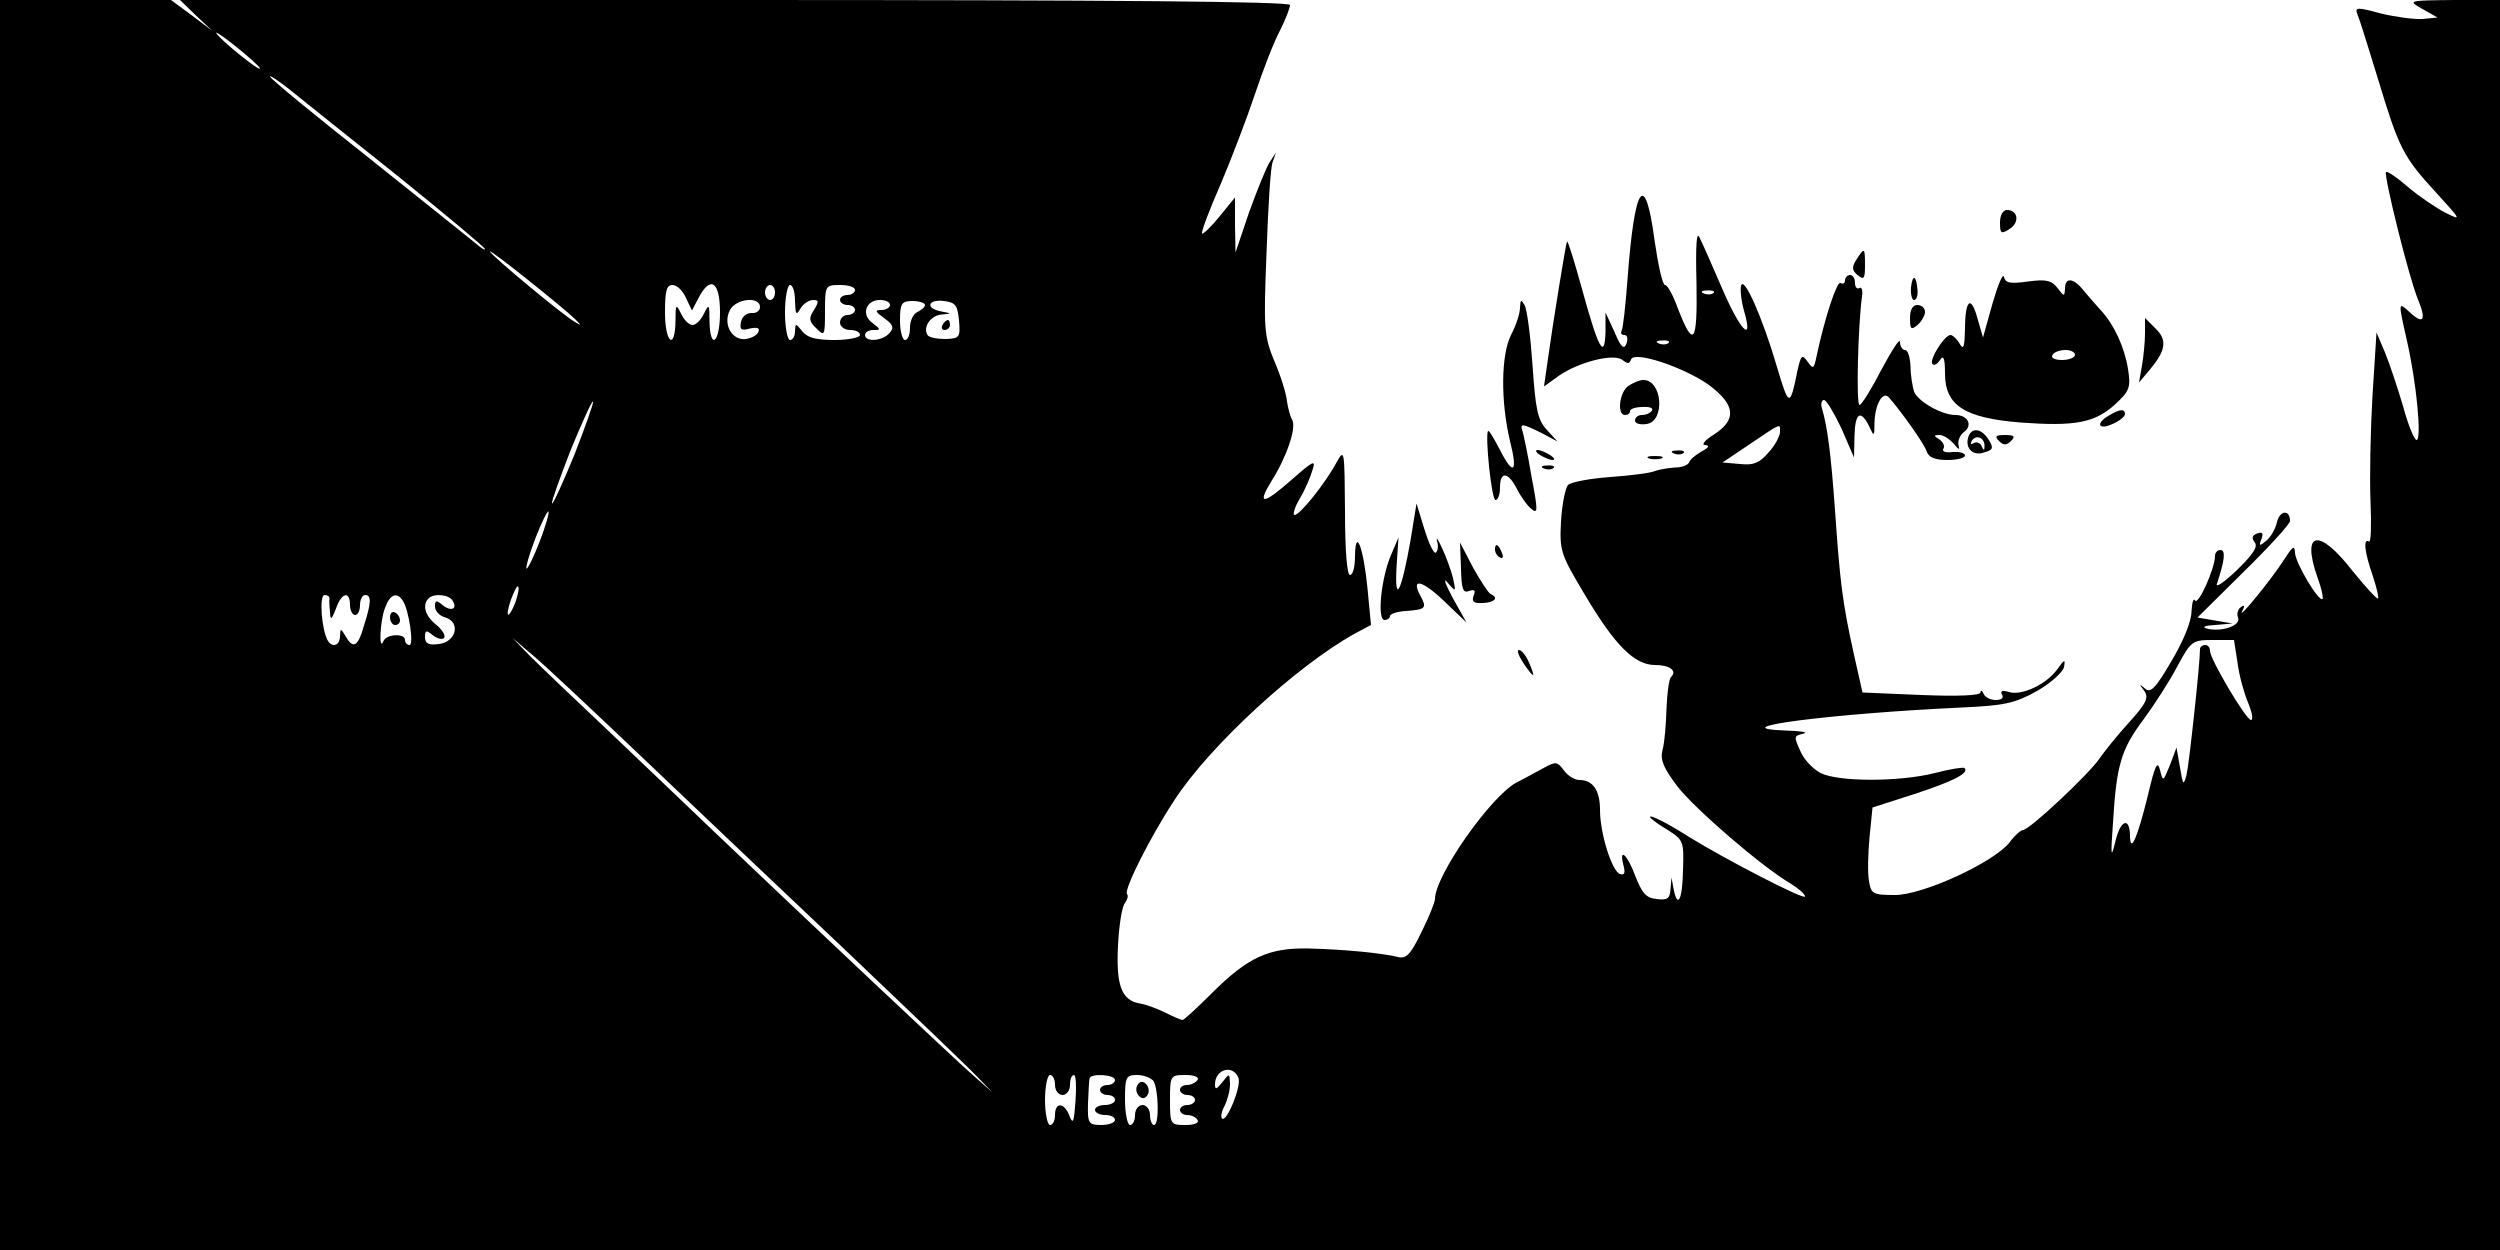 <?xml version="1.0" standalone="no"?>
<!DOCTYPE svg PUBLIC "-//W3C//DTD SVG 20010904//EN"
 "http://www.w3.org/TR/2001/REC-SVG-20010904/DTD/svg10.dtd">
<svg version="1.0" xmlns="http://www.w3.org/2000/svg"
 width="500pt" height="250pt" viewBox="0 0 500 250"
 preserveAspectRatio="xMidYMid meet">

<g transform="translate(0,250) scale(0.1,-0.1)"
fill="#000000" stroke="none">
<path d="M0 1250 l0 -1250 2500 0 2500 0 0 1250 0 1250 -92 0 c-93 -1 -93 -1
-63 -18 l30 -17 -30 -3 c-16 -1 -54 4 -83 11 -48 13 -53 13 -47 -2 4 -9 22
-67 41 -129 42 -139 50 -155 116 -227 51 -56 52 -57 18 -40 -19 10 -53 33 -74
51 -22 19 -41 32 -44 30 -5 -6 46 -212 64 -255 17 -41 11 -51 -16 -26 -24 22
-24 23 -6 -57 19 -83 30 -198 19 -198 -4 0 -17 30 -27 68 -11 37 -27 85 -36
107 l-17 40 -8 -126 c-4 -69 -6 -164 -4 -211 2 -47 1 -84 -3 -81 -12 7 -9 -21
7 -67 8 -24 13 -45 11 -47 -2 -2 -24 22 -50 54 -68 88 -104 82 -71 -12 8 -21
12 -41 10 -43 -7 -7 -55 73 -55 93 -1 16 -5 12 -23 -16 -22 -35 -96 -126 -82
-100 5 9 4 12 -3 7 -6 -4 -9 -13 -6 -21 7 -16 -33 -30 -63 -22 -10 3 -3 6 17
7 l35 3 -35 6 -35 6 92 91 c51 50 93 96 93 102 0 23 -20 22 -26 -2 -3 -14 -13
-31 -22 -38 -13 -11 -15 -10 -9 4 4 12 2 15 -9 11 -10 -4 -11 -9 -5 -17 8 -9
-3 -25 -36 -57 -25 -24 -43 -36 -39 -26 15 45 18 67 7 67 -6 0 -11 -5 -11 -12
0 -24 -33 -99 -40 -89 -3 6 -6 -4 -7 -22 0 -19 -16 -59 -40 -99 -32 -55 -42
-65 -53 -55 -12 10 -12 9 -2 -4 10 -14 6 -24 -30 -64 -24 -26 -50 -59 -59 -72
-20 -30 -140 -143 -153 -143 -4 0 -17 -11 -27 -25 -32 -40 -173 -105 -229
-105 -44 0 -48 2 -52 28 -3 15 -2 54 1 87 l6 60 84 27 c79 26 110 42 100 52
-2 2 -29 -2 -59 -10 -71 -18 -193 -18 -229 0 -15 8 -32 26 -39 41 -15 33 -15
33 6 38 9 3 -8 5 -38 6 -134 5 95 34 354 46 85 4 105 8 150 33 28 16 52 38 54
48 3 16 1 16 -13 -4 -22 -31 -72 -54 -97 -46 -14 4 -18 2 -14 -5 4 -7 -1 -11
-13 -11 -10 0 -22 6 -24 13 -3 6 -6 8 -6 2 -1 -6 -44 -8 -118 -5 l-118 5 -18
80 c-22 100 -27 140 -37 285 -8 111 -15 166 -26 203 -3 9 -1 17 4 17 5 0 20
-26 35 -57 l25 -58 1 43 c1 46 12 54 29 20 10 -22 11 -22 11 7 1 37 17 64 29
50 26 -30 70 -92 75 -107 4 -13 17 -18 42 -18 19 0 35 4 35 9 0 5 -11 8 -25 7
-14 -2 -22 1 -18 7 3 5 -1 13 -8 18 -12 7 -12 9 0 9 8 0 20 -8 28 -17 11 -13
13 -14 10 -3 -2 8 3 20 11 26 18 13 8 34 -17 34 -28 0 -75 27 -83 47 -3 10 -7
33 -7 51 -1 17 -5 32 -11 32 -5 0 -10 7 -10 16 0 9 -16 -16 -37 -55 -20 -39
-40 -71 -44 -71 -7 0 -3 159 5 217 2 12 -1 20 -5 17 -5 -3 -9 2 -9 10 0 9 -4
16 -10 16 -5 0 -10 -5 -10 -11 0 -5 -4 -8 -9 -5 -7 5 -32 -71 -48 -147 -5 -25
-7 -26 -18 -10 -11 15 -13 13 -20 -18 -15 -74 -17 -74 -41 7 -29 99 -67 185
-72 162 -2 -9 1 -33 7 -53 18 -64 -10 -34 -46 51 -19 43 -38 88 -44 99 -6 14
-8 -16 -6 -92 2 -121 -6 -131 -38 -48 -9 25 -20 45 -25 45 -5 0 -14 41 -21 90
-19 142 -40 111 -54 -79 -4 -53 -9 -99 -12 -103 -2 -5 0 -8 6 -8 6 0 7 -8 4
-17 -5 -13 -11 -8 -24 23 l-18 39 0 -40 c-2 -55 -14 -33 -47 87 -15 54 -28 97
-30 95 -2 -2 -29 -168 -39 -241 l-7 -49 29 21 c40 28 111 46 128 32 10 -8 14
-8 17 1 6 18 105 -15 156 -51 53 -40 56 -69 10 -99 -18 -11 -26 -21 -18 -21
10 -1 8 -5 -7 -13 -12 -7 -23 -16 -25 -22 -2 -5 -14 -10 -28 -10 -14 -1 -32
-4 -40 -7 -8 -4 -48 -9 -89 -12 -41 -3 -79 -10 -85 -16 -5 -5 -12 -38 -14 -73
-3 -59 -1 -65 48 -147 60 -101 99 -140 140 -140 30 0 45 -12 32 -24 -4 -4 -8
-33 -9 -64 -1 -32 -4 -68 -8 -82 -5 -20 2 -36 30 -73 35 -45 168 -160 226
-194 16 -10 29 -21 29 -26 0 -8 -157 73 -230 118 -49 31 -80 46 -80 41 0 -2
15 -14 34 -25 33 -21 34 -23 32 -81 -1 -60 -11 -79 -19 -37 l-4 22 -2 -23 c-1
-19 -6 -23 -28 -20 -21 2 -29 12 -42 45 -16 44 -34 60 -24 22 4 -15 2 -20 -7
-17 -16 5 -40 81 -40 128 0 39 -14 60 -41 60 -10 0 -24 9 -31 19 -13 18 -17
18 -39 6 -13 -7 -38 -21 -56 -30 -51 -27 -163 -186 -163 -233 0 -6 -12 -36
-27 -66 -22 -46 -31 -54 -47 -50 -33 8 -105 15 -177 17 -81 2 -123 -17 -196
-90 -29 -29 -55 -53 -58 -53 -3 0 -19 7 -35 15 -16 8 -38 16 -50 18 -37 6 -48
36 -44 116 2 40 8 79 14 85 5 7 7 15 4 18 -7 8 48 117 95 188 70 108 245 269
361 333 l32 17 -7 73 c-8 82 -24 124 -25 65 0 -21 -4 -38 -10 -38 -6 0 -10 49
-10 128 -1 122 -1 126 -17 97 -22 -41 -73 -105 -84 -105 -4 0 0 15 10 32 11
18 22 44 26 58 7 21 2 19 -40 -18 -59 -52 -72 -53 -42 -4 30 47 51 108 41 123
-4 7 -8 23 -10 36 -1 14 -12 50 -25 80 -21 51 -22 65 -16 216 3 89 8 171 12
182 l7 20 -13 -20 c-7 -11 -25 -56 -41 -100 l-27 -80 -1 55 0 55 -31 -38 c-17
-21 -33 -36 -35 -34 -2 2 14 46 37 98 22 52 53 133 69 181 16 48 38 105 50
127 11 22 20 45 20 51 0 7 -348 10 -1110 10 l-1110 0 32 -31 33 -31 -41 31
-42 31 -171 0 -171 0 0 -1250z m520 1113 c0 -7 -78 56 -87 70 -4 6 14 -6 40
-27 26 -21 47 -40 47 -43z m278 -217 c94 -76 172 -141 172 -144 0 -3 -8 2 -17
10 -10 8 -107 86 -215 172 -109 86 -198 159 -198 163 0 3 19 -10 43 -29 23
-19 120 -96 215 -172z m352 -284 c13 -13 13 -14 0 -6 -21 11 -170 135 -170
141 0 5 144 -110 170 -135z m222 42 l12 -25 13 25 c24 46 43 33 43 -29 0 -61
-20 -77 -21 -17 0 34 -1 35 -11 15 -6 -13 -16 -23 -23 -23 -7 0 -17 10 -23 23
-10 20 -11 19 -11 -15 -1 -60 -21 -44 -21 17 0 43 3 55 15 55 9 0 21 -12 27
-26z m178 11 c0 -8 -4 -15 -10 -15 -5 0 -10 7 -10 15 0 8 5 15 10 15 6 0 10
-7 10 -15z m40 -17 c1 -27 2 -30 11 -15 5 9 17 17 25 17 12 0 12 -3 2 -20 -11
-16 -10 -23 5 -37 16 -16 17 -15 17 35 0 51 1 52 30 52 17 0 30 -4 30 -10 0
-5 -7 -10 -15 -10 -8 0 -15 -4 -15 -10 0 -5 7 -10 15 -10 8 0 15 -4 15 -10 0
-5 -7 -10 -15 -10 -8 0 -15 -7 -15 -15 0 -8 9 -15 20 -15 11 0 20 -4 20 -10 0
-5 -23 -10 -51 -10 -38 0 -55 5 -65 18 -13 16 -13 16 -14 0 0 -10 -4 -18 -10
-18 -5 0 -10 25 -10 55 0 30 5 55 10 55 6 0 10 -15 10 -32z m1837 16 c-3 -3
-12 -4 -19 -1 -8 3 -5 6 6 6 11 1 17 -2 13 -5z m-1907 -28 c0 -8 -8 -13 -17
-12 -10 0 -19 -7 -21 -18 -3 -15 0 -18 18 -13 14 3 20 1 17 -6 -2 -7 -13 -13
-25 -15 -28 -4 -47 30 -32 58 12 23 60 28 60 6z m260 4 c0 -5 -8 -10 -17 -10
-14 0 -13 -3 5 -16 18 -13 21 -19 11 -30 -13 -16 -49 -19 -49 -4 0 6 8 10 17
10 15 0 15 1 -2 14 -23 16 -14 46 15 46 11 0 20 -4 20 -10z m70 0 c0 -4 -7
-10 -15 -14 -8 -3 -15 -17 -15 -31 0 -14 -4 -25 -10 -25 -5 0 -10 17 -10 39 0
34 3 39 25 39 14 0 25 -4 25 -8z m68 -31 c3 -34 1 -36 -27 -37 -17 0 -33 3
-36 8 -10 16 7 40 29 41 20 2 20 2 -1 6 -33 6 -28 25 5 21 23 -3 27 -8 30 -39z
m1419 -45 c-3 -3 -12 -4 -19 -1 -8 3 -5 6 6 6 11 1 17 -2 13 -5z m-2188 -223
c-23 -56 -43 -100 -45 -98 -2 2 15 49 37 106 23 56 43 100 45 98 2 -2 -15 -49
-37 -106z m2411 45 c0 -8 -10 -27 -23 -41 -18 -21 -30 -26 -57 -23 l-35 3 55
37 c65 44 60 41 60 24z m-2481 -220 c-12 -31 -24 -55 -26 -53 -2 2 6 30 18 61
12 31 24 55 26 53 2 -2 -6 -30 -18 -61z m-48 -120 c-14 -36 -22 -33 -9 5 6 16
12 28 14 26 3 -2 0 -16 -5 -31z m-372 7 c-1 -5 0 -17 1 -28 1 -16 3 -15 12 8
11 32 28 36 28 7 0 -11 5 -20 10 -20 6 0 10 9 10 20 0 11 5 20 10 20 13 0 13
-14 -2 -61 -12 -43 -22 -48 -37 -21 -10 16 -10 16 -11 0 0 -19 -15 -24 -24
-10 -13 21 -18 92 -7 92 6 0 10 -3 10 -7z m147 -5 c12 -19 22 -88 13 -88 -5 0
-9 5 -9 10 0 14 -37 12 -43 -2 -10 -24 -7 41 3 66 10 28 24 33 36 14z m99 1
c11 -17 -3 -23 -20 -9 -12 10 -15 10 -15 -3 0 -9 9 -19 21 -22 31 -10 21 -49
-13 -53 -21 -3 -28 1 -28 14 0 14 3 14 15 4 9 -7 19 -10 23 -6 4 4 -3 16 -15
26 -23 18 -29 40 -16 53 10 11 41 8 48 -4z m385 -319 c102 -97 286 -272 410
-389 124 -118 239 -228 255 -245 l30 -31 -35 31 c-34 29 -333 311 -520 489
-52 50 -149 142 -215 205 -66 62 -136 129 -155 148 l-35 36 40 -34 c22 -18
123 -113 225 -210z m3185 195 c3 -25 13 -61 21 -80 8 -19 11 -35 6 -35 -10 0
-82 122 -82 138 0 7 -4 12 -10 12 -5 0 -10 -4 -10 -8 0 -30 -22 -232 -27 -252
-6 -22 -7 -21 -13 15 l-7 40 -13 -35 c-14 -34 -14 -34 -20 -10 -5 20 -10 10
-24 -50 -21 -85 -35 -118 -36 -83 0 40 -19 34 -29 -9 -9 -37 -10 -32 -5 37 7
115 16 146 61 206 22 30 53 78 68 107 27 50 30 52 70 52 l43 0 7 -45z m-1998
-831 c6 -17 -24 -90 -33 -81 -3 3 -1 14 5 25 6 12 11 31 11 44 -1 22 -1 22
-15 4 -12 -15 -15 -16 -15 -5 0 31 36 41 47 13z m-367 -14 c0 -11 7 -20 15
-20 8 0 15 9 15 20 0 11 3 20 8 20 4 0 5 -24 3 -52 -3 -42 -5 -48 -12 -30 -10
27 -29 29 -29 2 0 -11 -4 -20 -10 -20 -5 0 -10 23 -10 50 0 28 5 50 10 50 6 0
10 -9 10 -20z m120 10 c0 -5 -7 -10 -15 -10 -8 0 -15 -4 -15 -10 0 -5 7 -10
15 -10 8 0 15 -4 15 -10 0 -5 -9 -10 -20 -10 -11 0 -20 -4 -20 -10 0 -5 9 -10
20 -10 11 0 20 -4 20 -10 0 -5 -12 -10 -27 -10 -26 0 -28 3 -27 43 1 23 2 45
3 50 2 11 51 8 51 -3z m77 -2 c10 -17 12 -88 1 -88 -4 0 -8 9 -8 20 0 11 -7
20 -15 20 -8 0 -15 -9 -15 -20 0 -11 -4 -20 -10 -20 -5 0 -10 23 -10 50 0 46
2 50 24 50 14 0 28 -6 33 -12z m88 2 c-3 -5 -13 -10 -21 -10 -8 0 -14 -4 -14
-10 0 -5 7 -10 15 -10 8 0 15 -4 15 -10 0 -5 -7 -10 -15 -10 -8 0 -15 -4 -15
-10 0 -5 6 -10 14 -10 8 0 18 -4 21 -10 4 -6 -7 -10 -24 -10 -30 0 -31 1 -31
50 0 49 1 50 31 50 17 0 28 -4 24 -10z"/>
<path d="M1885 1850 c-3 -5 -1 -10 4 -10 6 0 11 5 11 10 0 6 -2 10 -4 10 -3 0
-8 -4 -11 -10z"/>
<path d="M780 1266 c0 -9 5 -16 10 -16 6 0 10 4 10 9 0 6 -4 13 -10 16 -5 3
-10 -1 -10 -9z"/>
<path d="M2275 330 c-4 -6 -3 -16 3 -22 6 -6 12 -6 17 2 4 6 3 16 -3 22 -6 6
-12 6 -17 -2z"/>
<path d="M4000 2055 c0 -22 2 -24 19 -13 21 13 17 38 -5 38 -8 0 -14 -10 -14
-25z"/>
<path d="M3713 1981 c-10 -15 -9 -22 2 -31 13 -11 15 -7 15 19 0 36 -1 37 -17
12z"/>
<path d="M3985 1893 l-19 -68 -11 38 c-13 48 -25 38 -25 -22 -1 -36 -3 -42
-11 -28 -5 9 -14 17 -18 17 -12 0 -44 -51 -36 -58 3 -4 10 0 15 8 7 11 10 3
10 -27 0 -64 39 -89 151 -98 108 -8 148 -1 189 36 29 27 32 34 26 71 -7 44
-28 89 -54 117 -9 10 -25 28 -34 39 -21 27 -38 28 -38 5 -1 -17 -2 -16 -15 1
-12 15 -22 18 -59 13 -36 -5 -45 -3 -48 9 -2 9 -12 -15 -23 -53z m165 -103 c0
-5 -12 -10 -26 -10 -14 0 -23 4 -19 10 3 6 15 10 26 10 10 0 19 -4 19 -10z"/>
<path d="M3822 1925 c-1 -14 2 -25 6 -25 5 0 8 9 7 20 -2 29 -10 33 -13 5z"/>
<path d="M3040 1885 c0 -12 -8 -36 -18 -55 -20 -40 -21 -132 -2 -212 16 -63 7
-71 -20 -18 -12 23 -22 40 -24 38 -6 -10 7 -138 15 -138 5 0 9 11 9 25 0 33
16 32 34 -3 8 -16 21 -34 29 -40 13 -11 13 -3 0 65 -7 43 -16 84 -18 91 -6 16
0 15 38 -4 l32 -17 -22 24 c-18 20 -22 41 -28 129 -4 58 -11 112 -16 120 -7
12 -8 11 -9 -5z"/>
<path d="M3820 1864 c0 -22 2 -25 15 -14 8 7 15 19 15 26 0 8 -7 14 -15 14
-10 0 -15 -10 -15 -26z"/>
<path d="M4290 1833 c0 -17 -3 -46 -6 -64 l-6 -34 21 25 c33 39 36 60 12 83
l-21 21 0 -31z"/>
<path d="M3258 1729 c-19 -11 -25 -59 -8 -59 6 0 10 3 10 8 0 4 11 8 25 8 14
1 22 -2 19 -7 -3 -5 -12 -9 -20 -9 -8 0 -14 -5 -14 -11 0 -6 10 -9 23 -7 38 5
32 89 -7 88 -6 0 -19 -5 -28 -11z"/>
<path d="M4218 1669 c-28 -16 -21 -30 7 -17 14 6 25 15 25 20 0 11 -11 10 -32
-3z"/>
<path d="M3937 1627 c-8 -22 8 -40 31 -32 18 5 20 9 9 26 -14 22 -33 25 -40 6z
m32 -20 c0 -9 -2 -8 -6 1 -2 6 -10 9 -15 6 -7 -4 -8 -2 -4 5 9 13 26 5 25 -12z"/>
<path d="M3998 1618 c9 -9 15 -9 24 0 9 9 7 12 -12 12 -19 0 -21 -3 -12 -12z"/>
<path d="M3080 1590 c8 -5 20 -10 25 -10 6 0 3 5 -5 10 -8 5 -19 10 -25 10 -5
0 -3 -5 5 -10z"/>
<path d="M3348 1593 c7 -3 16 -2 19 1 4 3 -2 6 -13 5 -11 0 -14 -3 -6 -6z"/>
<path d="M3298 1583 c6 -2 18 -2 25 0 6 3 1 5 -13 5 -14 0 -19 -2 -12 -5z"/>
<path d="M3088 1563 c7 -3 16 -2 19 1 4 3 -2 6 -13 5 -11 0 -14 -3 -6 -6z"/>
<path d="M2821 1419 c-18 -102 -32 -131 -28 -54 l4 60 -15 -35 c-20 -47 -28
-130 -13 -130 6 0 11 4 11 8 0 4 14 9 32 10 40 3 42 6 29 30 -20 37 3 32 47
-10 l45 -43 -28 50 c-15 28 -19 41 -10 30 17 -20 17 -19 11 9 -4 16 -14 43
-22 60 -8 17 -12 24 -10 14 3 -9 2 -19 -2 -23 -4 -4 -14 17 -23 46 l-16 52
-12 -74z"/>
<path d="M2922 1363 c1 -41 4 -50 16 -45 11 4 14 1 9 -10 -4 -12 1 -15 19 -14
24 1 32 11 15 18 -4 2 -20 26 -35 53 l-26 50 2 -52z"/>
<path d="M2990 1401 c0 -6 4 -13 10 -16 6 -3 7 1 4 9 -7 18 -14 21 -14 7z"/>
<path d="M3046 1175 c9 -14 18 -25 20 -25 2 0 -2 11 -8 25 -6 14 -15 25 -20
25 -5 0 -1 -11 8 -25z"/>
</g>
</svg>
